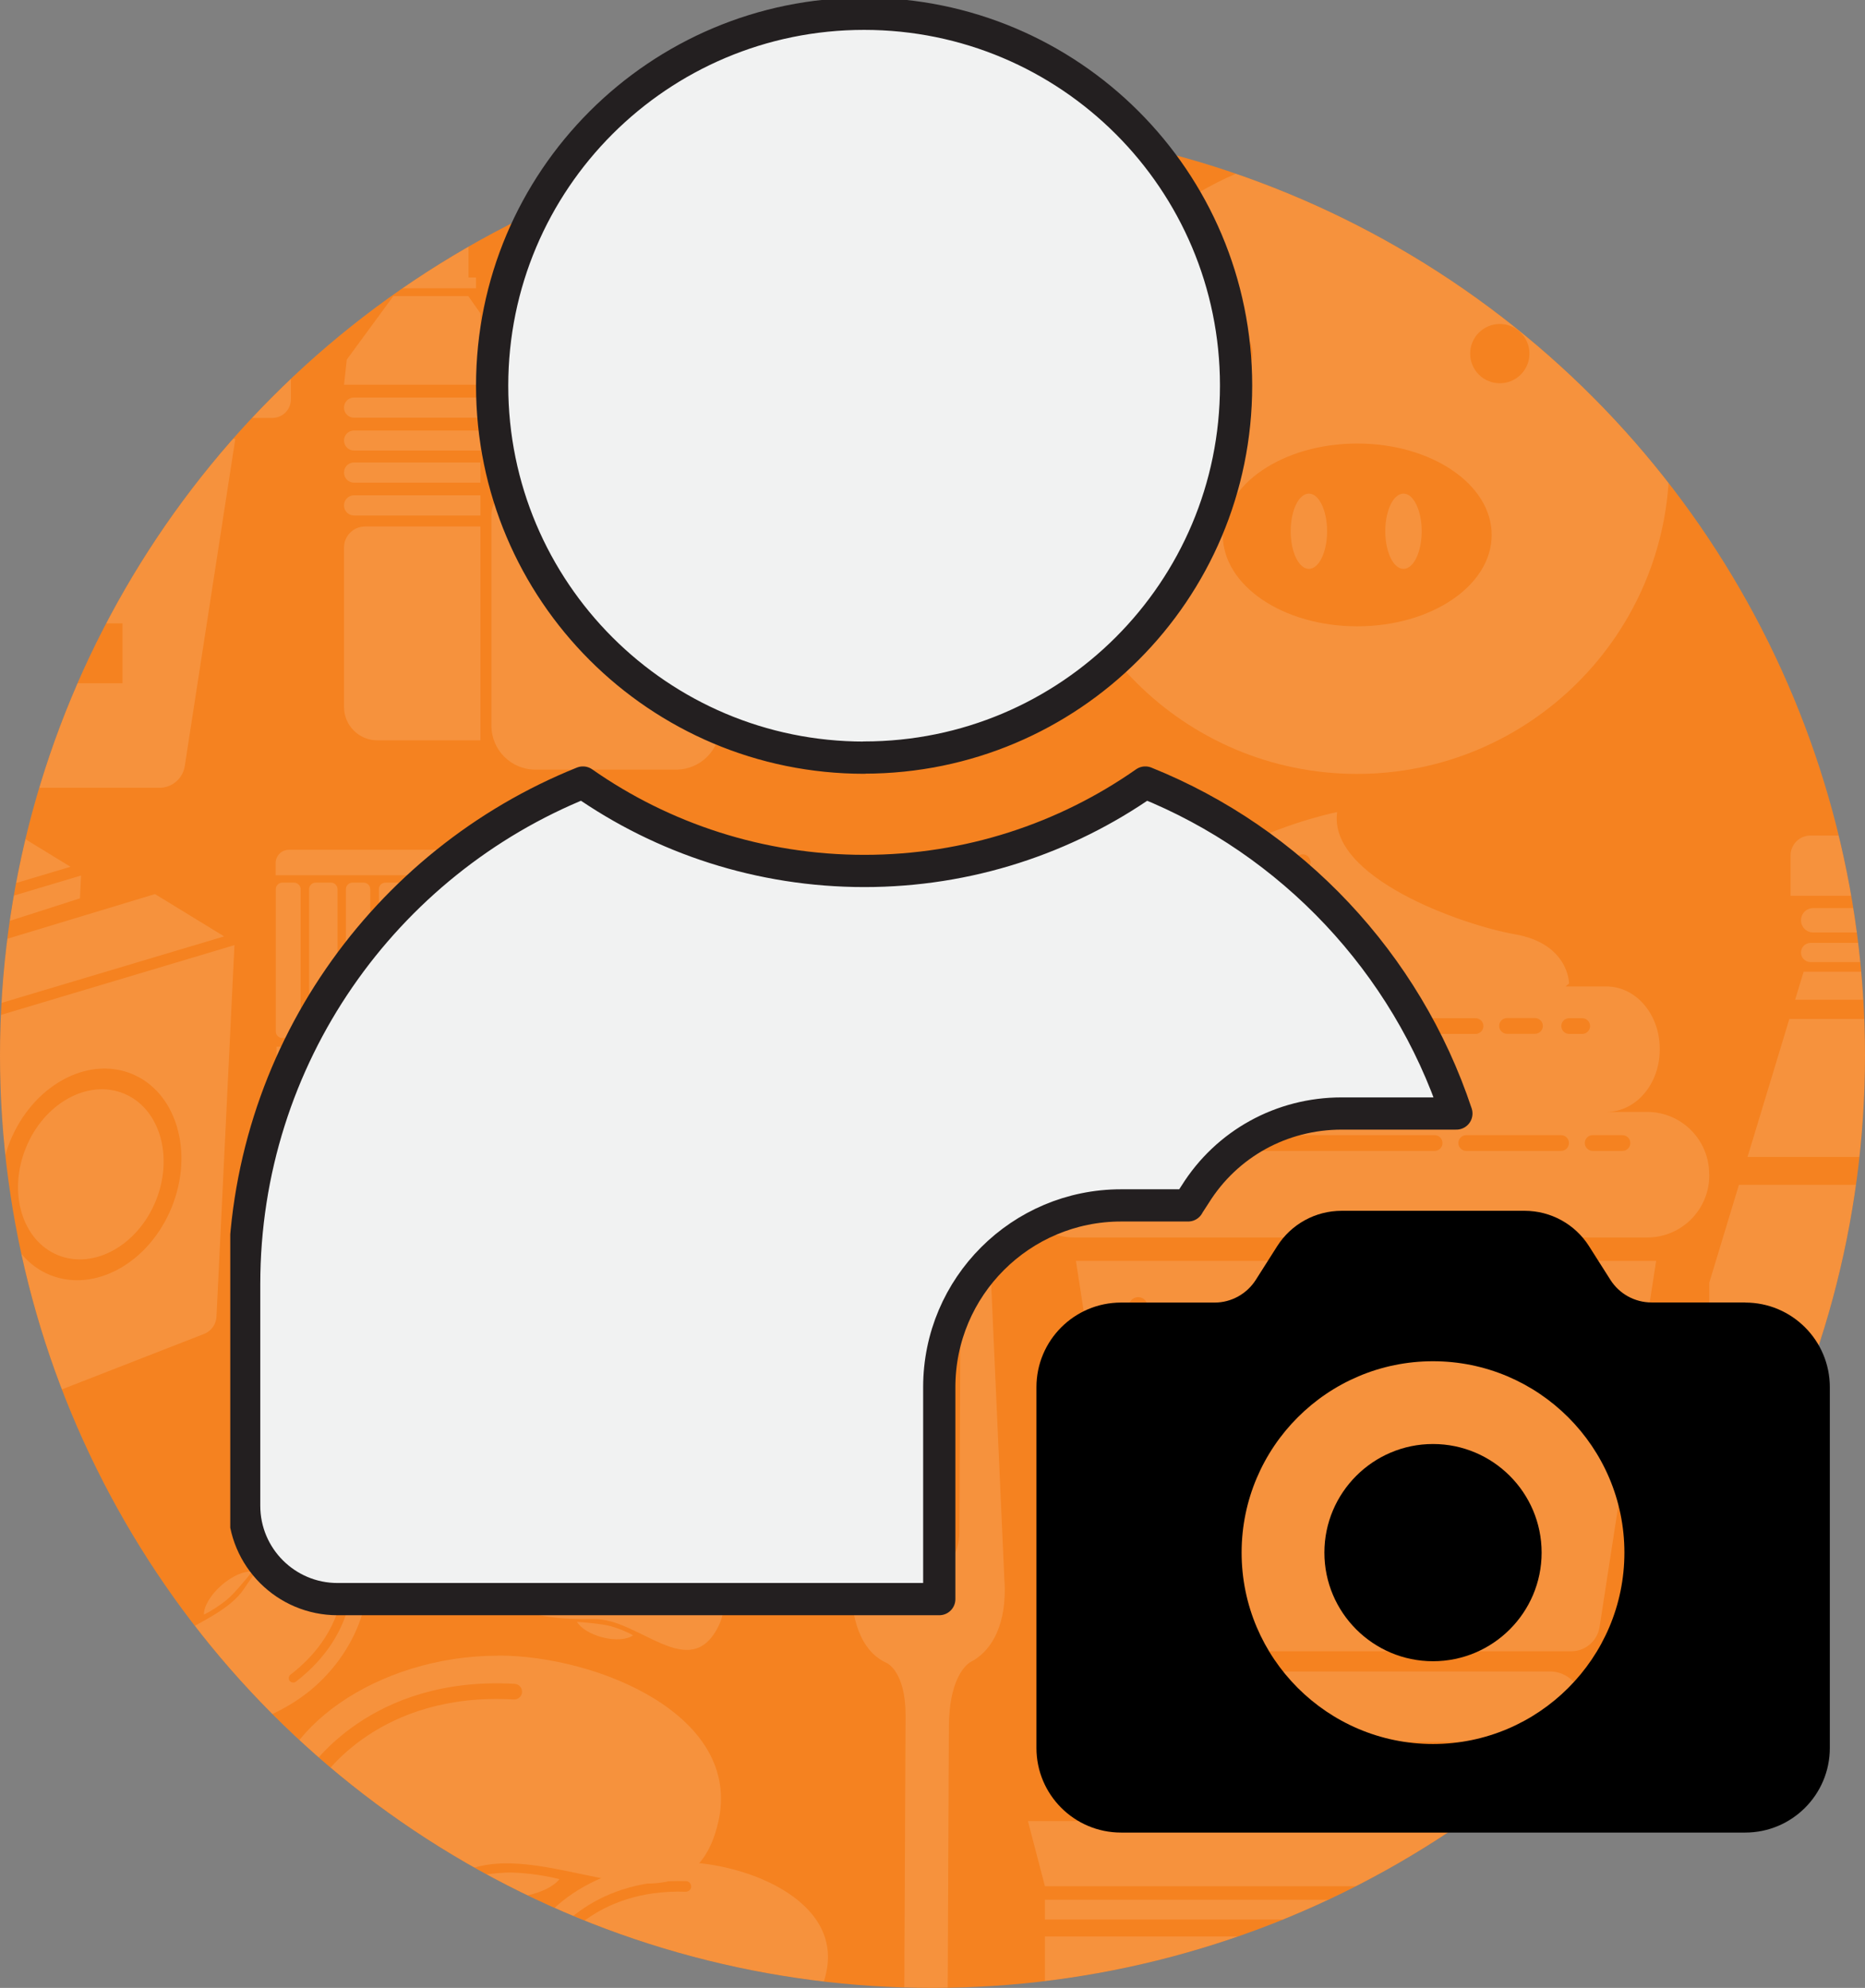 <svg xmlns="http://www.w3.org/2000/svg" xmlns:xlink="http://www.w3.org/1999/xlink" id="Layer_2" viewBox="0 0 151.62 161.62"><rect x="0" y="0" width="151.62" height="161.62" fill="#808080" stroke="none"/><defs><style>      .cls-1, .cls-2 {        fill: none;      }      .cls-3 {        fill: #f58220;      }      .cls-2 {        stroke: #231f20;        stroke-linecap: round;        stroke-linejoin: round;        stroke-width: 2.62px;      }      .cls-4 {        fill: #f1f2f2;      }      .cls-5 {        clip-path: url(#clippath-1);      }      .cls-6 {        clip-path: url(#clippath-3);      }      .cls-7 {        clip-path: url(#clippath-2);      }      .cls-8 {        fill: #fff;      }      .cls-9 {        opacity: .13;      }      .cls-10 {        clip-path: url(#clippath);      }    </style><clipPath id="clippath"><circle class="cls-1" cx="75.81" cy="85.81" r="75.81"></circle></clipPath><clipPath id="clippath-1"><rect class="cls-1" x="-187.07" y="-260.92" width="526.17" height="327.21"></rect></clipPath><clipPath id="clippath-2"><rect class="cls-1" x="-187.07" y="61.26" width="526.17" height="327.21"></rect></clipPath><clipPath id="clippath-3"><rect class="cls-1" x="18.72" width="130.03" height="148.98"></rect></clipPath></defs><g id="Layer_1-2" data-name="Layer_1"><g><g class="cls-10"><ellipse class="cls-3" cx="382.07" cy="157.93" rx="703.38" ry="452.15"></ellipse><g><g class="cls-9"><g class="cls-5"><path class="cls-8" d="M97,28.76c0-1.33,1.08-2.41,2.41-2.41s2.41,1.08,2.41,2.41-1.08,2.41-2.41,2.41-2.41-1.08-2.41-2.41M99.41,43.49c0-4.1,4.89-7.43,10.93-7.43s10.93,3.32,10.93,7.43-4.89,7.43-10.93,7.43-10.93-3.32-10.93-7.43M121.93,31.16c-1.33,0-2.41-1.08-2.41-2.41s1.08-2.41,2.41-2.41,2.41,1.08,2.41,2.41-1.08,2.41-2.41,2.41M73.16,20.4c2.75,4.36,7.6,7.26,13.13,7.26.21,0,.43-.01.64-.02-1.29,3.04-2,6.38-2,9.89,0,14.02,11.37,25.39,25.39,25.39s25.39-11.37,25.39-25.39c0-3.52-.72-6.87-2.01-9.91.37.03.75.04,1.13.04,5.63,0,10.55-3,13.27-7.48.1-.17.1-.38,0-.55-2.72-4.48-7.65-7.48-13.27-7.48-4.09,0-7.8,1.59-10.57,4.17-4-2.64-8.79-4.17-13.94-4.17s-9.71,1.47-13.65,3.99c-2.75-2.48-6.38-3.99-10.37-3.99-5.53,0-10.39,2.9-13.13,7.26-.19.31-.19.7,0,1.01M106.41,40.13c.82,0,1.48,1.37,1.48,3.06s-.66,3.06-1.48,3.06-1.48-1.37-1.48-3.06.66-3.06,1.48-3.06M112.62,43.19c0,1.69.66,3.06,1.48,3.06s1.48-1.37,1.48-3.06-.66-3.06-1.48-3.06-1.48,1.37-1.48,3.06"></path><path class="cls-8" d="M89.98.42c-.73,0-1.57-.1-2.51-.3-4.63-.99-9.38-4.38-13.23-9.38l20.13,6.51c-.9,2.17-2.06,3.18-4.38,3.18"></path><path class="cls-8" d="M86.99,2.37c1.12.24,2.09.35,2.99.35,4.07,0,5.79-2.41,6.94-5.75.01-.03.03-.07.04-.1,0-.02,0-.04.01-.06.4-1.2.74-2.5,1.08-3.86,1.42-5.58,3.37-13.22,11.15-20.04,3.84-3.37,3.74-6.78,2.97-9.04-2.39-7.07-14.76-13.29-23.81-13.91-15.38-1.07-23.54,6.63-23.54,22.09,0,5.85,2.44,12.83,6.52,18.68,4.33,6.21,10.03,10.45,15.62,11.65M89.35-54.26c14.31.99,38.27,15.47,25.5,26.47-20.19,17.37-9.73,38.84-26.81,35.72-14.11-2.58-25.97-21.57-25.97-35.72s5.83-27.95,27.28-26.47"></path><path class="cls-8" d="M154.33,64.18c.47.01.93-.13,1.31-.41.53-.39.85-.99.87-1.65.02-.57-.19-1.1-.57-1.51-.39-.41-.91-.65-1.48-.66-.47-.01-.93.13-1.31.41-.53.39-.85.99-.87,1.65-.03,1.17.89,2.14,2.05,2.18M158.49,53.36c.16,0,.3-.04.42-.13.16-.12.27-.31.28-.52l.04-1.47c.01-.37-.28-.68-.65-.69-.37-.01-.68.28-.69.65l-.04,1.47c-.01.37.28.68.65.69M158.6,49.54c.16,0,.3-.04.42-.13.16-.12.27-.31.28-.52v-.39c.02-.37-.27-.68-.64-.69-.37-.01-.68.28-.69.65v.39c-.02.37.27.68.64.69M158.97,37.16c.16,0,.3-.04.42-.13.16-.12.27-.31.28-.52l.04-1.47c.01-.37-.28-.68-.65-.69-.37-.01-.68.28-.69.65l-.04,1.47c-.01.37.28.68.65.69M159.08,33.34c.16,0,.3-.04.42-.13.16-.12.27-.31.28-.52v-.39c.02-.37-.27-.68-.64-.69-.37-.01-.68.28-.69.65v.39c-.02.37.27.68.64.69M159.47,20.36c.16,0,.3-.04.42-.13.16-.12.27-.31.28-.52l.04-1.47c.01-.37-.28-.68-.65-.69-.37-.01-.68.28-.69.65l-.04,1.47c-.01.37.28.68.65.69M159.59,16.54c.16,0,.3-.04.42-.13.16-.12.27-.31.28-.52v-.39c.02-.37-.27-.68-.64-.69-.37-.01-.68.28-.69.65v.39c-.02.37.27.68.64.69M150.26,61.94c.04-1.28.66-2.46,1.69-3.22.45-.33.94-.55,1.47-.68l.09-2.86-1.86-.06c-2.02-.06-3.61-1.75-3.55-3.77l.07-2.18c.06-2.02,1.75-3.61,3.77-3.55l1.86.06.02-.56c-3.78.59-4.94-.27-5.29-.88-.28-.48-.11-1.1.38-1.38.43-.24.96-.14,1.27.22.14.08,1,.45,3.7-.02l.03-1.06-4.45-.13c-.56-.02-1-.48-.98-1.04.02-.56.48-1,1.04-.98l4.45.13.02-.71-1.86-.06c-2.02-.06-3.61-1.75-3.55-3.77l.07-2.17c.06-2.02,1.75-3.61,3.77-3.55l1.86.06.03-1.09c-3.78.59-4.94-.27-5.29-.88-.28-.48-.11-1.1.38-1.38.43-.24.96-.14,1.27.22.14.08,1,.46,3.7-.02l.03-1.06-4.45-.13c-.56-.02-1-.48-.98-1.04.02-.56.48-1,1.04-.98l4.45.13.03-1.14-1.86-.06c-2.02-.06-3.61-1.75-3.55-3.77l.06-2.18c.06-2.02,1.75-3.61,3.77-3.55l1.86.06.03-.99,1.18-4.2.84,4.26-.03.99,1.86.06c2.02.05,3.6,1.73,3.55,3.77l-.07,2.17c-.06,2.02-1.75,3.61-3.77,3.55l-1.86-.06-.03,1.14,4.69.14c.56.02,1,.48.98,1.04,0,.32-.17.61-.41.79-.17.13-.39.2-.63.19l-4.69-.14-.02.62c4.48-.67,5.42,1.08,5.57,1.46.17.44.02.92-.34,1.18-.07.05-.14.09-.23.12-.49.19-1.03-.02-1.26-.47-.09-.09-.88-.76-3.8-.25l-.05,1.53,1.86.06c2.02.06,3.61,1.75,3.55,3.77l-.06,2.18c-.06,2.02-1.75,3.61-3.77,3.55l-1.86-.06-.02.71,4.69.14c.56.02,1,.48.98,1.04,0,.32-.17.61-.41.79-.17.13-.39.2-.63.19l-4.69-.14-.02.62c4.48-.67,5.42,1.08,5.57,1.46.17.44.02.92-.34,1.18-.07.05-.14.09-.23.12-.49.19-1.03-.02-1.26-.47-.09-.09-.88-.76-3.8-.25l-.03,1,1.86.06c2.02.06,3.61,1.75,3.55,3.77l-.06,2.18c-.06,2.02-1.75,3.61-3.77,3.55l-1.86-.06-.08,2.83c.74.19,1.42.59,1.96,1.16.76.8,1.16,1.85,1.12,2.96-.04,1.28-.66,2.46-1.69,3.22-.75.55-1.63.82-2.56.79-2.28-.07-4.08-1.98-4.01-4.26"></path><path class="cls-8" d="M136.79,4.01h11.11c1.98,0,3.46-1.82,3.06-3.76l-2.47-11.95h-13.54l-1.27,12.26c-.19,1.84,1.26,3.45,3.11,3.45"></path><path class="cls-8" d="M119.4,7.27h6.33c1.13,0,1.97-1.04,1.74-2.14l-1.41-6.81h-7.72l-.72,6.99c-.11,1.05.72,1.96,1.77,1.96"></path><path class="cls-8" d="M-26.03,33.98H22.14c.83,0,1.51-.68,1.51-1.51v-2.39c0-.83-.68-1.51-1.51-1.51H-26.03c-.83,0-1.51.68-1.51,1.51v2.39c0,.83.68,1.51,1.51,1.51"></path><path class="cls-8" d="M-13.86,55.55H9.96v-4.87h-5.01c-.11-3.61-3.06-6.5-6.7-6.5s-6.59,2.89-6.7,6.5h-5.42v4.87ZM19.13,35.68l-4.11,26.61c-.16,1.01-1.03,1.76-2.06,1.76h-29.83c-1.03,0-1.9-.75-2.06-1.76l-4.11-26.61H19.13Z"></path><path class="cls-8" d="M57.35-15.92c.06.06,5.51,6.51,3.3,14.08-.1.34.1.7.44.8.06.02.12.03.18.03.28,0,.54-.18.62-.46,2.41-8.25-3.32-15-3.56-15.28-.23-.27-.64-.3-.91-.07-.27.23-.3.64-.07.91M58.95,3.16c.11.07.23.1.35.1.21,0,.42-.1.54-.29.44-.68.84-1.39,1.17-2.1.15-.32.01-.71-.31-.86-.32-.15-.71-.01-.86.31-.31.66-.67,1.31-1.09,1.95-.19.3-.11.7.19.89M49.95-14.9c1.59-2.77,3.76-4.76,6.15-4.76,4.87,0,8.82,8.24,8.82,14.59s-3.95,11.5-8.82,11.5c-3.16,0-5.93-2.17-7.49-5.43,1.71-2.2,2.78-5.23,2.78-8.58,0-2.35-.52-4.94-1.43-7.32"></path><path class="cls-8" d="M42.38-18.79c.06.06,5.51,6.51,3.3,14.08-.1.34.1.7.44.8.06.02.12.03.18.03.28,0,.54-.18.62-.46,2.41-8.25-3.32-15-3.56-15.28-.23-.27-.64-.3-.91-.07-.27.23-.3.64-.07.91M43.97.28c.11.07.23.1.35.1.21,0,.42-.1.54-.29.44-.68.84-1.39,1.17-2.1.15-.32.01-.71-.31-.86-.32-.15-.71-.01-.86.31-.31.66-.67,1.31-1.09,1.95-.19.3-.11.7.19.89M41.5-22.17c4.87,0,8.82,8.24,8.82,14.59s-3.95,11.5-8.82,11.5-8.82-5.15-8.82-11.5,3.95-14.59,8.82-14.59"></path><path class="cls-8" d="M21.71-1.49c.08.28.34.46.62.46.06,0,.12,0,.18-.03.34-.1.54-.46.44-.8-2.21-7.57,3.25-14.02,3.3-14.08.23-.27.2-.68-.07-.91-.27-.23-.68-.2-.91.07-.24.28-5.97,7.03-3.56,15.28M22.6.85c.33.71.73,1.42,1.17,2.1.12.19.33.29.54.29.12,0,.24-.03.35-.1.3-.19.38-.59.19-.89-.41-.64-.78-1.29-1.09-1.95-.15-.32-.54-.46-.86-.31-.32.15-.46.54-.31.86M26.75-19.67c2.44,0,4.64,2.06,6.24,4.92-.87,2.34-1.38,4.87-1.38,7.17,0,3.29,1.03,6.27,2.69,8.46-1.55,3.33-4.35,5.55-7.55,5.55-4.87,0-8.82-5.15-8.82-11.5s3.95-14.59,8.82-14.59"></path><path class="cls-8" d="M41.01,36.34h16.46c.59,0,1.07.48,1.07,1.07v.02c0,.59-.48,1.07-1.07,1.07h-16.46c-.59,0-1.07-.48-1.07-1.07v-.02c0-.59.48-1.07,1.07-1.07M39.94,33.88c0-.59.48-1.07,1.07-1.07h16.46c.59,0,1.07.48,1.07,1.07v.02c0,.59-.48,1.07-1.07,1.07h-16.46c-.59,0-1.07-.48-1.07-1.07v-.02ZM39.94,30.46c0-.59.48-1.07,1.07-1.07h16.46c.59,0,1.07.48,1.07,1.07v.02c0,.59-.48,1.07-1.07,1.07h-16.46c-.59,0-1.07-.48-1.07-1.07v-.02ZM39.94,26.93c0-.59.48-1.07,1.07-1.07h16.46c.59,0,1.07.48,1.07,1.07v.02c0,.59-.48,1.07-1.07,1.07h-16.46c-.59,0-1.07-.48-1.07-1.07v-.02ZM42.17,39.67h14.14c1.23,0,2.23,1,2.23,2.23v17.1c0,1.97-1.6,3.57-3.57,3.57h-11.45c-1.97,0-3.57-1.6-3.57-3.57v-17.1c0-1.23,1-2.23,2.23-2.23M40.23,21.81l4.99-6.8h8.03l4.7,6.73.59,2.72v.05h-18.6l.29-2.69ZM44.39,14.17h9.69v-1.17h-.81v-4.63h-8.08v4.63h-.81v1.17Z"></path><path class="cls-8" d="M71.7,38.42c0,.45-.36.81-.81.81h-11.46v-1.64h11.46c.45,0,.81.36.81.81v.02Z"></path><path class="cls-8" d="M71.7,33.13v.02c0,.45-.36.81-.81.81h-11.46v-1.64h11.46c.45,0,.81.36.81.81"></path><path class="cls-8" d="M71.7,35.82c0,.45-.36.81-.81.81h-11.46v-1.63h11.46c.45,0,.81.36.81.81v.02Z"></path><path class="cls-8" d="M71.7,41.1c0,.45-.36.81-.81.81h-11.46v-1.64h11.46c.45,0,.81.36.81.81v.02Z"></path><polygon class="cls-8" points="60.96 22.56 61.57 22.56 61.57 19.04 67.7 19.04 67.7 22.56 68.32 22.56 68.32 23.44 60.96 23.44 60.96 22.56"></polygon><path class="cls-8" d="M59.42,42.8h10.58c.93,0,1.69.76,1.69,1.69v12.98c0,1.5-1.21,2.71-2.71,2.71h-8.69c-.3,0-.59-.05-.87-.14v-17.25Z"></path><polygon class="cls-8" points="59.42 27.03 61.59 24.07 67.68 24.07 71.25 29.18 71.7 31.25 71.7 31.28 59.42 31.28 59.42 27.03"></polygon><path class="cls-8" d="M27.97,35.81c0-.45.36-.81.81-.81h10.28v1.63h-10.28c-.45,0-.81-.36-.81-.81v-.02Z"></path><path class="cls-8" d="M27.97,38.41c0-.45.36-.81.81-.81h10.28v1.64h-10.28c-.45,0-.81-.36-.81-.81v-.02Z"></path><path class="cls-8" d="M27.97,41.1v-.02c0-.45.36-.81.81-.81h10.28v1.64h-10.28c-.45,0-.81-.36-.81-.81"></path><polygon class="cls-8" points="38.07 24.07 39.06 25.48 39.06 31.28 27.97 31.28 28.19 29.24 31.98 24.07 38.07 24.07"></polygon><path class="cls-8" d="M29.66,42.8h9.4v17.39h-8.38c-1.5,0-2.71-1.21-2.71-2.71v-12.98c0-.93.76-1.69,1.69-1.69"></path><path class="cls-8" d="M27.97,33.13c0-.45.36-.81.81-.81h10.28v1.64h-10.28c-.45,0-.81-.36-.81-.81v-.02Z"></path><polygon class="cls-8" points="31.35 22.56 31.96 22.56 31.96 19.04 38.09 19.04 38.09 22.56 38.7 22.56 38.7 23.44 31.35 23.44 31.35 22.56"></polygon><path class="cls-8" d="M24.13,16.3l-5.56-3.67,1.95-2.96,5.58,3.68c.73-.62,1.87-.68,2.78-.08,1.09.72,1.44,2.11.78,3.1-.26.39-.63.66-1.06.8.04.45-.06.9-.32,1.29-.66.99-2.07,1.21-3.16.5-.94-.62-1.32-1.73-1-2.66"></path><path class="cls-8" d="M2.78-.37c.26-.4.15-.93-.24-1.19-.4-.26-.93-.15-1.19.24-.26.4-.15.93.24,1.19.4.26.93.15,1.19-.24M9.44,2.76c.26-.4.15-.93-.24-1.19-.4-.26-.93-.15-1.19.24-.26.4-.15.93.24,1.19.4.26.93.15,1.19-.24M13.87,3.63c.26-.4.15-.93-.24-1.19-.4-.26-.93-.15-1.19.24s-.15.93.24,1.19c.4.26.93.15,1.19-.24M5.13-2.17c-.26.4-.15.93.24,1.19.4.26.93.15,1.19-.24.26-.4.15-.93-.24-1.19s-.93-.15-1.19.24M.5-7.25c.26-.4.15-.93-.24-1.19-.4-.26-.93-.15-1.19.24-.26.4-.15.93.24,1.19.4.26.93.15,1.19-.24M11.2-.68c.26-.4.15-.93-.24-1.19s-.93-.15-1.19.24c-.26.4-.15.93.24,1.19.4.26.93.15,1.19-.24M4.05-6.96c-.4-.26-.93-.15-1.19.24s-.15.93.24,1.19c.4.26.93.15,1.19-.24.26-.4.15-.93-.24-1.19M8.56-5.01c.26-.4.15-.93-.24-1.19-.4-.26-.93-.15-1.19.24-.26.4-.15.93.24,1.19.4.26.93.15,1.19-.24M-.57-4.88c-.26.4-.15.93.24,1.19s.93.15,1.19-.24c.26-.4.15-.93-.24-1.19-.4-.26-.93-.15-1.19.24M-4.07-6.56c-.26.4-.15.93.24,1.19.4.26.93.15,1.19-.24s.15-.93-.24-1.19c-.4-.26-.93-.15-1.19.24M-7.21-6.14C-1.55-14.36,12.51-9.11,15.37.73c1.06,3.64,2.64,5.73,3.74,6.7.53.47.65,1.25.26,1.84l-1.49,2.26c-.35.53-1.01.76-1.61.57-1.52-.5-4.18-1.38-7.31-.86C-1.44,12.95-12.87,2.08-7.21-6.14"></path><path class="cls-8" d="M.67,23.32l-5.56-3.67,1.95-2.96,5.58,3.68c.73-.62,1.87-.68,2.78-.08,1.09.72,1.44,2.11.78,3.1-.26.39-.63.66-1.06.8.04.45-.06.9-.32,1.29-.66.99-2.07,1.21-3.16.5-.94-.62-1.32-1.73-1-2.66"></path></g></g><g class="cls-9"><g class="cls-7"><path class="cls-8" d="M3.23,193.14c-.5-.01-.96-.19-1.35-.5-.53-.44-.83-1.09-.81-1.77.02-.59.26-1.14.69-1.55.43-.41.99-.62,1.58-.61.5.01.96.19,1.35.5.53.44.83,1.09.81,1.77-.03,1.22-1.06,2.19-2.28,2.15M-.48,181.58c-.16,0-.31-.06-.43-.16-.16-.13-.26-.34-.26-.56l.04-1.54c.01-.39.33-.7.72-.69.39.01.7.34.68.72l-.04,1.54c-.01.39-.33.7-.72.69M-.37,177.58c-.16,0-.31-.06-.43-.16-.16-.13-.26-.34-.26-.56v-.41c.02-.39.35-.7.74-.69.39.01.7.34.69.72v.41c-.02.39-.35.7-.74.68M0,164.61c-.16,0-.31-.06-.43-.16-.16-.13-.26-.34-.26-.56l.04-1.54c.01-.39.33-.7.72-.69.39.01.7.33.69.72l-.04,1.54c-.01.39-.33.7-.72.69M.1,160.61c-.16,0-.31-.06-.43-.16-.16-.13-.26-.34-.26-.56v-.41c.02-.39.35-.7.74-.68.39.01.7.34.69.72v.41c-.02.39-.35.7-.74.69M.48,147.01c-.16,0-.31-.06-.43-.16-.16-.13-.26-.34-.26-.56l.04-1.54c.01-.39.33-.7.72-.69.39.01.7.33.69.72l-.04,1.54c-.01.39-.33.7-.72.69M.59,143.01c-.16,0-.31-.06-.43-.16-.16-.13-.26-.34-.26-.56v-.41c.02-.39.35-.7.74-.69.39.01.7.33.69.72v.41c-.02.39-.35.7-.74.68M7.62,191.05c.04-1.35-.54-2.61-1.58-3.47-.45-.37-.95-.64-1.5-.8l.08-3,1.95.05c2.12.06,3.88-1.61,3.94-3.73l.06-2.28c.06-2.12-1.61-3.88-3.73-3.94l-1.95-.05.02-.59c3.92.84,5.18.01,5.58-.61.32-.49.18-1.14-.31-1.46-.43-.28-1-.2-1.34.16-.15.07-1.07.42-3.87-.24l.03-1.11,4.66.13c.58.02,1.07-.44,1.09-1.03.02-.58-.44-1.07-1.03-1.09l-4.66-.13.02-.75,1.95.05c2.12.06,3.88-1.61,3.94-3.73l.06-2.28c.06-2.12-1.61-3.88-3.73-3.94l-1.95-.05.03-1.14c3.92.84,5.18.01,5.58-.61.32-.49.18-1.14-.31-1.46-.43-.28-1-.2-1.34.16-.15.07-1.07.42-3.87-.24l.03-1.11,4.66.13c.58.02,1.07-.44,1.09-1.03.02-.58-.44-1.07-1.03-1.09l-4.66-.13.03-1.19,1.95.05c2.12.06,3.88-1.61,3.94-3.73l.06-2.28c.06-2.12-1.61-3.88-3.73-3.94l-1.95-.05.03-1.04-.98-4.46-1.13,4.4-.03,1.04-1.95-.05c-2.11-.07-3.87,1.59-3.94,3.73l-.06,2.28c-.06,2.12,1.61,3.88,3.73,3.94l1.95.05-.03,1.19-4.91-.14c-.58-.02-1.07.44-1.09,1.03,0,.34.14.65.39.85.18.14.4.23.64.24l4.91.14-.02.65c-4.64-.97-5.74.8-5.92,1.2-.21.45-.07.96.29,1.26.07.06.15.11.23.14.5.23,1.08.04,1.35-.42.1-.08.96-.74,3.99-.03l-.04,1.6-1.95-.05c-2.12-.06-3.88,1.61-3.94,3.73l-.06,2.28c-.06,2.12,1.61,3.88,3.73,3.94l1.95.05-.02.75-4.91-.14c-.58-.02-1.07.44-1.09,1.03,0,.34.14.65.39.85.18.14.4.23.64.24l4.91.14-.02.65c-4.64-.97-5.74.8-5.92,1.2-.21.45-.07.96.29,1.26.07.06.15.11.23.14.5.23,1.08.04,1.35-.42.1-.08.96-.74,3.99-.03l-.03,1.05-1.95-.05c-2.12-.06-3.88,1.61-3.94,3.73l-.06,2.28c-.06,2.12,1.61,3.88,3.73,3.94l1.95.05-.08,2.96c-.79.16-1.52.53-2.12,1.1-.84.8-1.32,1.87-1.35,3.03-.04,1.35.54,2.61,1.58,3.47.75.62,1.66.96,2.63.98,2.39.07,4.38-1.82,4.45-4.21"></path><path class="cls-8" d="M55.75,153.8c-7.48-.25-10.45,4.57-10.58,4.77-.08.13-.22.21-.36.21-.08,0-.16-.02-.23-.06-.2-.12-.27-.39-.15-.59.13-.22,3.34-5.45,11.34-5.19.24,0,.42.21.42.44,0,.24-.21.42-.44.42M44.07,160.72c-.27,0-.5-.21-.51-.48,0-.27.21-.5.48-.51.27,0,.5.21.51.48,0,.27-.21.5-.48.51M54.83,151.4c-6.7.17-12.36,4.45-12.26,8.82.11,4.37,4.07,5.06,11.33,2.87,4.72-1.42,11.91,3.91,13.29-2.81,1.22-5.94-6.93-9.03-12.37-8.89"></path><path class="cls-8" d="M23.62,136.15c4.96-3.83,4.31-8.52,4.28-8.72-.02-.13.03-.25.12-.33.05-.04.11-.07.18-.08.2-.03.38.1.41.3.03.21.76,5.3-4.55,9.4-.16.12-.38.09-.51-.06-.12-.16-.09-.39.06-.51M27.47,125.45c.17-.15.43-.13.58.04.15.17.13.43-.04.58-.17.15-.43.13-.58-.04-.15-.17-.13-.43.04-.58M25.49,137.21c4.24-3.68,5.6-9.47,3.2-12.23-2.4-2.76-5.33-1.09-8.85,4.19-2.29,3.44-9.78,3.83-7.08,8.9,2.39,4.49,9.29,2.13,12.73-.86"></path><path class="cls-8" d="M18.43,130.07c.57-.46,1.56-1.66,2.07-2.3-.65-.06-1.61.35-2.48,1.1-.91.8-1.46,1.74-1.44,2.4.54-.26,1.27-.73,1.85-1.2"></path><path class="cls-8" d="M51.45,125.33c-5.32-1.68-8.42,1.17-8.55,1.29-.08.08-.2.1-.3.08-.06-.01-.11-.04-.15-.09-.12-.13-.12-.33.01-.45.14-.13,3.49-3.24,9.19-1.44.17.05.26.23.21.4-.05.17-.23.26-.4.21M41.67,127.95c-.2-.05-.32-.25-.27-.45.05-.2.25-.32.45-.27.2.05.32.25.27.45-.05.2-.25.32-.45.27M51.27,123.42c-4.85-1.23-9.77.71-10.57,3.87-.8,3.16,1.91,4.45,7.56,4.34,3.68-.07,7.77,5.21,10.11.66,2.07-4.02-3.16-7.87-7.09-8.87"></path><path class="cls-8" d="M49.64,132.21c-.63-.18-2.01-.3-2.73-.35.29.5,1.07,1,2.07,1.26,1.05.27,2.02.18,2.49-.17-.46-.26-1.17-.56-1.82-.74"></path><path class="cls-8" d="M20.86,162.25c4.32,2.31,7.46.35,7.59.27.08-.05.19-.06.27-.02.05.02.09.06.12.1.08.13.05.3-.08.39-.14.09-3.54,2.23-8.16-.24-.14-.07-.19-.24-.12-.38.07-.14.25-.19.38-.11M29.72,161.58c.16.07.23.27.16.43-.07.16-.27.23-.43.16-.16-.07-.23-.27-.16-.43.08-.16.27-.23.43-.16M20.71,163.92c3.98,1.85,8.54.97,9.75-1.62,1.2-2.59-.92-4.15-5.81-4.97-3.18-.53-5.86-5.75-8.61-2.21-2.44,3.13,1.45,7.3,4.68,8.8"></path><path class="cls-8" d="M23.54,156.61c.51.26,1.68.58,2.3.74-.17-.48-.76-1.04-1.58-1.42-.86-.4-1.71-.48-2.17-.26.36.3.92.67,1.45.94"></path><path class="cls-8" d="M41.77,138.17c-11.01-.64-15.56,6.34-15.75,6.64-.12.19-.33.29-.54.29-.12,0-.23-.03-.34-.1-.3-.19-.39-.58-.2-.87.2-.32,5.11-7.91,16.9-7.23.35.02.62.32.6.67-.02.35-.32.62-.67.6M24.31,147.93c-.4,0-.73-.33-.73-.73s.33-.73.73-.73.73.33.73.73-.33.73-.73.73M40.5,134.61c-9.88,0-18.37,6.11-18.37,12.54s5.81,7.6,16.58,4.65c7.01-1.92,17.4,6.2,19.68-3.65,2.01-8.71-9.88-13.55-17.89-13.55"></path><path class="cls-8" d="M41.64,152.24c-1.29-.04-3.99.41-5.41.67.8.83,2.54,1.4,4.57,1.4,2.13,0,3.95-.63,4.68-1.53-1.01-.27-2.52-.5-3.84-.54"></path><path class="cls-8" d="M6.49,73.04l-19.95,6.4-.13,30.25-3.76,1.47v-30.99c0-.26-.21-.46-.46-.46s-.46.21-.46.46v30.73l-5.37-3.12c-.79-.46-1.28-1.31-1.28-2.22v-30.43l6.92,3.28c.06.03.13.04.2.04.04,0,.09,0,.13-.02l24.26-7.25-.09,1.86ZM-17.77,77.48l-6.49-3.08L.11,67.03l5.62,3.44-23.5,7.02ZM12.67,97.62c-1.47,3.63-5.03,5.61-7.95,4.43-2.92-1.18-4.09-5.09-2.62-8.72,1.47-3.63,5.03-5.61,7.95-4.43,2.92,1.18,4.09,5.09,2.62,8.72M-11.78,80.07l24.38-7.38,5.62,3.44-23.5,7.02-6.5-3.08ZM13.96,98.15c-1.83,4.52-6.26,6.98-9.89,5.51-3.63-1.47-5.09-6.33-3.26-10.85,1.83-4.52,6.26-6.98,9.89-5.51,3.63,1.47,5.09,6.33,3.26,10.85M-5.19,84.09s-.09.02-.13.02c-.07,0-.14-.02-.2-.04l-6.92-3.28v30.43c0,.92.49,1.76,1.28,2.22l5.37,3.12v-30.73c0-.26.21-.46.46-.46s.46.21.46.46v30.99l21.46-8.37c.59-.23.98-.78,1.01-1.41l1.46-30.2-24.26,7.25Z"></path><path class="cls-8" d="M77.38,168.54l-.08,17.96c0,.39-.32.71-.71.71-.39,0-.71-.32-.71-.71l.08-17.96c0-.39.32-.71.71-.71.39,0,.71.32.71.71M77.27,194.43c0,.39-.32.71-.71.71-.39,0-.71-.32-.71-.71l.02-5.26c0-.39.32-.71.71-.71.39,0,.71.32.71.71l-.02,5.26ZM81.66,128.59l-1.82-40.78h-1.67s-.17,36.78-.17,36.78c0,1.83-1.15,3.3-2.55,3.3h-.05c-1.4,0-2.53-1.49-2.52-3.32l.17-36.78h-1.34s-2.52,40.75-2.52,40.75c-.02,3.86,1.19,5.91,2.91,6.67h0s1.53.69,1.52,4.25l-.12,26.28h-1.82s-.13,28.6-.13,28.6c0,1.42,1.14,2.57,2.56,2.58h2.27c1.42.02,2.57-1.13,2.58-2.55l.13-28.61h-2.06s.11-25.34.11-25.34c.02-3.7,1.2-4.92,1.73-5.28.08-.04.15-.08.23-.13.02,0,.03-.01.03-.01h0c1.58-.94,2.71-3.03,2.54-6.4"></path><path class="cls-8" d="M91.77,106.35l3.75,23.25c.06.38.39.65.76.65.04,0,.08,0,.12-.01.42-.07.71-.46.64-.88l-3.75-23.25c-.07-.42-.46-.71-.88-.64-.42.07-.71.46-.64.88M87.48,102.51h47.16l-4.6,29.77c-.18,1.13-1.15,1.97-2.3,1.97h-33.37c-1.15,0-2.12-.84-2.3-1.97l-4.6-29.77ZM132.54,92.93c0-.36-.29-.64-.64-.64h-2.42c-.36,0-.64.29-.64.64s.29.64.64.64h2.42c.36,0,.64-.29.64-.64M128.63,84.06c.36,0,.64-.29.64-.64s-.29-.64-.64-.64h-1.06c-.36,0-.64.29-.64.64s.29.64.64.64h1.06ZM127.55,92.93c0-.36-.29-.64-.64-.64h-7.71c-.35,0-.64.29-.64.64s.29.64.64.64h7.71c.36,0,.64-.29.64-.64M117.27,92.93c0-.36-.29-.64-.64-.64h-29.15c-.36,0-.64.29-.64.64s.29.64.64.64h29.15c.36,0,.64-.29.64-.64M119.96,84.06c.35,0,.64-.29.64-.64s-.29-.64-.64-.64h-29.62c-.36,0-.64.29-.64.64s.29.64.64.64h29.62ZM95.45,78.92c-.06.35.17.68.52.74.04,0,.07,0,.11,0,.31,0,.58-.22.63-.53.98-5.59,9.31-8.39,9.39-8.42.34-.11.52-.47.41-.81-.11-.34-.47-.52-.81-.41-.37.12-9.14,3.06-10.25,9.42M121.88,83.41c0,.36.29.64.64.64h2.27c.36,0,.64-.29.64-.64s-.29-.64-.64-.64h-2.27c-.36,0-.64.29-.64.64M138.96,95.46v.1c0,2.79-2.26,5.05-5.05,5.05h-46.57c-2.79,0-5.05-2.26-5.05-5.05v-.1c0-2.79,2.26-5.05,5.05-5.05h3.3c-2.39,0-4.33-2.26-4.33-5.05v-.1c0-2.79,1.94-5.05,4.33-5.05h2.5c-.02-.08-.04-.15-.05-.24-1.55-9.81,13.69-13.56,15.62-13.95-.77,5.29,10.07,9.17,14.46,9.94,4.39.77,4.39,4,4.39,4,0,0-.1.09-.28.24h3.32c2.39,0,4.33,2.26,4.33,5.05v.1c0,2.79-1.94,5.05-4.33,5.05h3.3c2.79,0,5.05,2.26,5.05,5.05M128.63,138.52v.48c0,1.45-1.18,2.63-2.63,2.63h-30.4c-1.45,0-2.63-1.18-2.63-2.63v-.48c0-1.45,1.18-2.63,2.63-2.63h30.4c1.45,0,2.63,1.18,2.63,2.63"></path><path class="cls-8" d="M157.64,78.22h-10.45c-.43,0-.77-.35-.77-.77v-.02c0-.43.35-.77.77-.77h10.45c.43,0,.77.35.77.77v.02c0,.43-.35.77-.77.77"></path><path class="cls-8" d="M157.43,75.81h-10.03c-.54,0-.98-.44-.98-.98v-.02c0-.54.44-.98.98-.98h10.03c.54,0,.98.44.98.98v.02c0,.54-.44.98-.98.98"></path><path class="cls-8" d="M159.34,72.83h-13.77v-3.28c0-.89.72-1.62,1.62-1.62h10.54c.89,0,1.62.72,1.62,1.62v3.28Z"></path><polygon class="cls-8" points="158.42 79 146.63 79 145.94 81.28 159.16 81.28 158.42 79"></polygon><path class="cls-8" d="M152.6,137.93c-4.63,0-8.38-6.06-8.38-13.54s3.75-13.54,8.38-13.54,8.38,6.06,8.38,13.54-3.75,13.54-8.38,13.54M164.09,96.33h-22.72l-2.41,7.95v43.06c0,3.98,3.23,7.21,7.21,7.21h13.13c3.98,0,7.21-3.23,7.21-7.21v-43.63l-2.42-7.38Z"></path><polygon class="cls-8" points="163.35 94.06 159.67 82.84 145.47 82.84 142.07 94.06 163.35 94.06"></polygon><path class="cls-8" d="M189.05,186.29c0-1.55-1.26-2.81-2.81-2.81s-2.81,1.26-2.81,2.81,1.26,2.81,2.81,2.81,2.81-1.26,2.81-2.81M179.78,203.24h-11.26c-3.28,0-5.03,3.83-2.92,6.33,2.05,2.43,5.12,3.97,8.54,3.97s6.61-1.6,8.66-4.11c2.02-2.47.17-6.2-3.02-6.2M165.32,186.29c0-1.55-1.26-2.81-2.81-2.81s-2.81,1.26-2.81,2.81,1.26,2.81,2.81,2.81,2.81-1.26,2.81-2.81M166.68,174.91c0,.65.18,1.27.49,1.85-.04.01-.07.03-.11.04,4.24,7,1.77,18.92,1.77,18.92h0c-.13.32-.21.66-.21,1,0,2.01,2.33,3.63,5.2,3.63s5.2-1.63,5.2-3.63c0-.32-.07-.63-.18-.92-1.95-10.63,1.11-16.77,2.15-18.47.11-.15.21-.3.3-.46.02-.02.03-.04.03-.04,0,0,0,0,0,0,.34-.6.53-1.25.53-1.94,0-2.93-3.4-5.3-7.59-5.3s-7.59,2.37-7.59,5.3M208.2,171.22c-2.52,3.81-6.84,6.33-11.75,6.33,0,0,0,0-.01,0-.19,0-2.35.07-3.01,5.32l-2.36,18.7c-1.08,8.54-8.34,14.95-16.95,14.95h-.31c-8.76,0-16.09-6.62-17-15.33l-1.93-18.57c-.06-.56-.07-1.12-.06-1.67,0-.03,0-.05-.01-.08-.21-2.71-1.32-3.3-2.06-3.38-.21.02-.43.03-.64.04-.01,0-.02,0-.02,0h0c-.19,0-.38.01-.57.01-4.91,0-9.23-2.52-11.75-6.33,2.52-3.81,6.84-6.33,11.75-6.33,4.06,0,7.72,1.73,10.29,4.48.1-.15.2-.29.31-.44-.05-.06-.09-.12-.13-.2-.18-.36-.34-.73-.48-1.11-1.37-3.7-.8-7.64,1.19-10.71.64-.99,2.14-.46,2.03.71-.17,1.75.04,3.57.69,5.33.25.68.56,1.32.92,1.92,2.27-1.47,4.92-2.32,7.76-2.32s5.33.8,7.55,2.19c.32-.57.6-1.16.84-1.79.65-1.76.86-3.58.69-5.33-.11-1.17,1.39-1.7,2.03-.71,1.99,3.07,2.56,7.01,1.19,10.71-.14.38-.3.74-.47,1.1.12.16.24.33.36.5,2.56-2.67,6.16-4.33,10.15-4.33,4.91,0,9.23,2.52,11.75,6.33M179.44,206.26c-1.09,0-1.97.88-1.97,1.97s.88,1.97,1.97,1.97,1.97-.88,1.97-1.97-.88-1.97-1.97-1.97M170.63,208.24c0,1.09-.88,1.97-1.97,1.97s-1.97-.88-1.97-1.97.88-1.97,1.97-1.97,1.97.88,1.97,1.97"></path><path class="cls-8" d="M104.73,168.25c-3.43,0-6.21,4.33-6.21,9.66s2.78,9.66,6.21,9.66,6.21-4.33,6.21-9.66-2.78-9.66-6.21-9.66M122.91,170.78h-11.42c-1.58-2.8-4.07-4.6-6.88-4.6s-5.3,1.81-6.88,4.6h-10.73v14.49h11c1.58,2.53,3.95,4.14,6.6,4.14s5.02-1.61,6.6-4.14h11.69v-14.49ZM124.98,198.85h-40.03v-41.41h40.03v41.41ZM124.98,154.45h-40.03v1.61h40.03v-1.61ZM84.94,202.3h40.03v-2.07h-40.03v2.07ZM125.21,153.35l1.38-5.29h-43.02l1.38,5.29h40.26ZM124.75,203.45l1.38,5.29h-43.02l1.38-5.29h40.26Z"></path><rect class="cls-8" x="125.9" y="159.38" width="14.41" height="1.31"></rect><polygon class="cls-8" points="141.62 154.19 125.9 154.19 125.9 158.49 140.5 158.49 141.62 154.19"></polygon><path class="cls-8" d="M25.66,84.39c-.29,0-.53-.24-.53-.53v-11.57c0-.29.24-.53.53-.53h1.25c.29,0,.53.24.53.53v11.57c0,.29-.24.53-.53.53h-1.25ZM22.95,71.76h.96c.29,0,.53.24.53.53v11.57c0,.29-.24.53-.53.53h-.96c-.29,0-.53-.24-.53-.53v-11.57c0-.29.24-.53.53-.53M43.02,84.39h-.46c-.29,0-.53-.24-.53-.53v-11.57c0-.29.24-.53.53-.53h.46c.29,0,.53.24.53.53v11.57c0,.29-.24.53-.53.53M28.65,84.39c-.29,0-.53-.24-.53-.53v-11.57c0-.29.24-.53.53-.53h.92c.29,0,.53.24.53.53v11.57c0,.29-.24.53-.53.53h-.92ZM36.89,84.39c-.29,0-.53-.24-.53-.53v-11.57c0-.29.24-.53.53-.53h1.25c.29,0,.53.24.53.53v11.57c0,.29-.24.53-.53.53h-1.25ZM39.89,84.39c-.29,0-.53-.24-.53-.53v-11.57c0-.29.24-.53.53-.53h.92c.29,0,.53.24.53.53v11.57c0,.29-.24.53-.53.53h-.92ZM31.33,84.39c-.29,0-.53-.24-.53-.53v-11.57c0-.29.24-.53.53-.53h1c.29,0,.53.24.53.53v11.57c0,.29-.24.53-.53.53h-1ZM34.08,84.39c-.29,0-.53-.24-.53-.53v-11.57c0-.29.24-.53.53-.53h1.06c.29,0,.53.24.53.53v11.57c0,.29-.24.53-.53.53h-1.06ZM43.49,86.1h-21.01v-1h21.01v1ZM38.69,101.45c0,4.53-2.45,8.2-5.47,8.2s-5.47-3.67-5.47-8.2,2.45-8.2,5.47-8.2,5.47,3.67,5.47,8.2M43.51,86.9h-21.05v7.5c1.26,1.39,2.11,3.85,2.11,6.66s-.84,5.28-2.11,6.66v8.02c0,1.95,1.58,3.53,3.53,3.53h13.99c1.95,0,3.53-1.58,3.53-3.53v-8.63c-.99-1.44-1.62-3.62-1.62-6.06s.63-4.62,1.62-6.06v-8.11ZM22.41,70.17v.99h21.13v-.99c0-.6-.48-1.08-1.08-1.08h-18.97c-.6,0-1.08.48-1.08,1.08"></path><path class="cls-8" d="M49.85,85.1c-.29,0-.53-.24-.53-.53v-11.57c0-.29.24-.53.53-.53h1.25c.29,0,.53.24.53.53v11.57c0,.29-.24.53-.53.53h-1.25ZM47.14,72.47h.96c.29,0,.53.24.53.53v11.57c0,.29-.24.53-.53.53h-.96c-.29,0-.53-.24-.53-.53v-11.57c0-.29.24-.53.53-.53M67.21,85.1h-.46c-.29,0-.53-.24-.53-.53v-11.57c0-.29.24-.53.53-.53h.46c.29,0,.53.24.53.53v11.57c0,.29-.24.53-.53.53M52.85,85.1c-.29,0-.53-.24-.53-.53v-11.57c0-.29.24-.53.53-.53h.92c.29,0,.53.24.53.53v11.57c0,.29-.24.53-.53.53h-.92ZM61.09,85.1c-.29,0-.53-.24-.53-.53v-11.57c0-.29.24-.53.53-.53h1.25c.29,0,.53.24.53.53v11.57c0,.29-.24.53-.53.53h-1.25ZM64.08,85.1c-.29,0-.53-.24-.53-.53v-11.57c0-.29.24-.53.53-.53h.92c.29,0,.53.24.53.53v11.57c0,.29-.24.53-.53.53h-.92ZM55.52,85.1c-.29,0-.53-.24-.53-.53v-11.57c0-.29.24-.53.53-.53h1c.29,0,.53.24.53.53v11.57c0,.29-.24.53-.53.53h-1ZM58.28,85.1c-.29,0-.53-.24-.53-.53v-11.57c0-.29.24-.53.53-.53h1.06c.29,0,.53.24.53.53v11.57c0,.29-.24.53-.53.53h-1.06ZM67.68,86.8h-21.01v-1h21.01v1ZM62.89,102.16c0,4.53-2.45,8.2-5.47,8.2s-5.47-3.67-5.47-8.2,2.45-8.2,5.47-8.2,5.47,3.67,5.47,8.2M67.7,87.61h-21.05v7.5c1.26,1.39,2.11,3.85,2.11,6.66s-.84,5.28-2.11,6.66v8.02c0,1.95,1.58,3.53,3.53,3.53h13.99c1.95,0,3.53-1.58,3.53-3.53v-8.63c-.99-1.44-1.62-3.62-1.62-6.06s.63-4.62,1.62-6.06v-8.11ZM46.61,70.88v.99h21.13v-.99c0-.6-.48-1.08-1.08-1.08h-18.97c-.6,0-1.08.48-1.08,1.08"></path></g></g></g></g><g class="cls-6"><path class="cls-4" d="M96.58,98l.59-.91c2.57-4.11,7.03-6.56,11.9-6.56h9.33c-4.07-12.25-13.4-22.13-25.29-26.91-6.48,4.54-14.38,7.19-22.84,7.19s-16.4-2.65-22.88-7.19c-16.12,6.48-27.54,22.29-27.54,40.78v18.02c0,4.19,3.4,7.59,7.59,7.59h48.92v-17.23c0-8.18,6.64-14.78,14.78-14.78h5.45Z"></path><path class="cls-2" d="M96.58,98l.59-.91c2.57-4.11,7.03-6.56,11.9-6.56h9.33c-4.07-12.25-13.4-22.13-25.29-26.91-6.48,4.54-14.38,7.19-22.84,7.19s-16.4-2.65-22.88-7.19c-16.12,6.48-27.54,22.29-27.54,40.78v18.02c0,4.19,3.4,7.59,7.59,7.59h48.92v-17.23c0-8.18,6.64-14.78,14.78-14.78h5.45Z"></path><path class="cls-4" d="M70.25,61.59c16.7,0,30.24-13.53,30.24-30.24S86.95,1.12,70.25,1.12s-30.24,13.53-30.24,30.24,13.54,30.24,30.24,30.24"></path><path class="cls-2" d="M70.25,61.59c16.7,0,30.24-13.53,30.24-30.24S86.95,1.12,70.25,1.12s-30.24,13.53-30.24,30.24,13.54,30.24,30.24,30.24Z"></path><path d="M116.5,141.79c-8.58,0-15.56-6.98-15.56-15.56s6.98-15.56,15.56-15.56,15.56,6.98,15.56,15.56-6.98,15.56-15.56,15.56M141.87,105.89h-7.61c-1.35,0-2.61-.69-3.34-1.84l-1.74-2.74c-1.14-1.79-3.11-2.87-5.23-2.87h-14.88c-2.12,0-4.1,1.08-5.24,2.88l-1.74,2.74c-.73,1.14-1.99,1.84-3.34,1.84h-7.61c-3.8,0-6.88,3.08-6.88,6.88v29.33c0,3.8,3.08,6.88,6.88,6.88h50.74c3.8,0,6.88-3.08,6.88-6.88v-29.33c0-3.8-3.08-6.88-6.88-6.88"></path><path d="M116.5,117.4c-4.87,0-8.83,3.96-8.83,8.83s3.96,8.83,8.83,8.83,8.83-3.96,8.83-8.83-3.96-8.83-8.83-8.83"></path></g></g></g></svg>